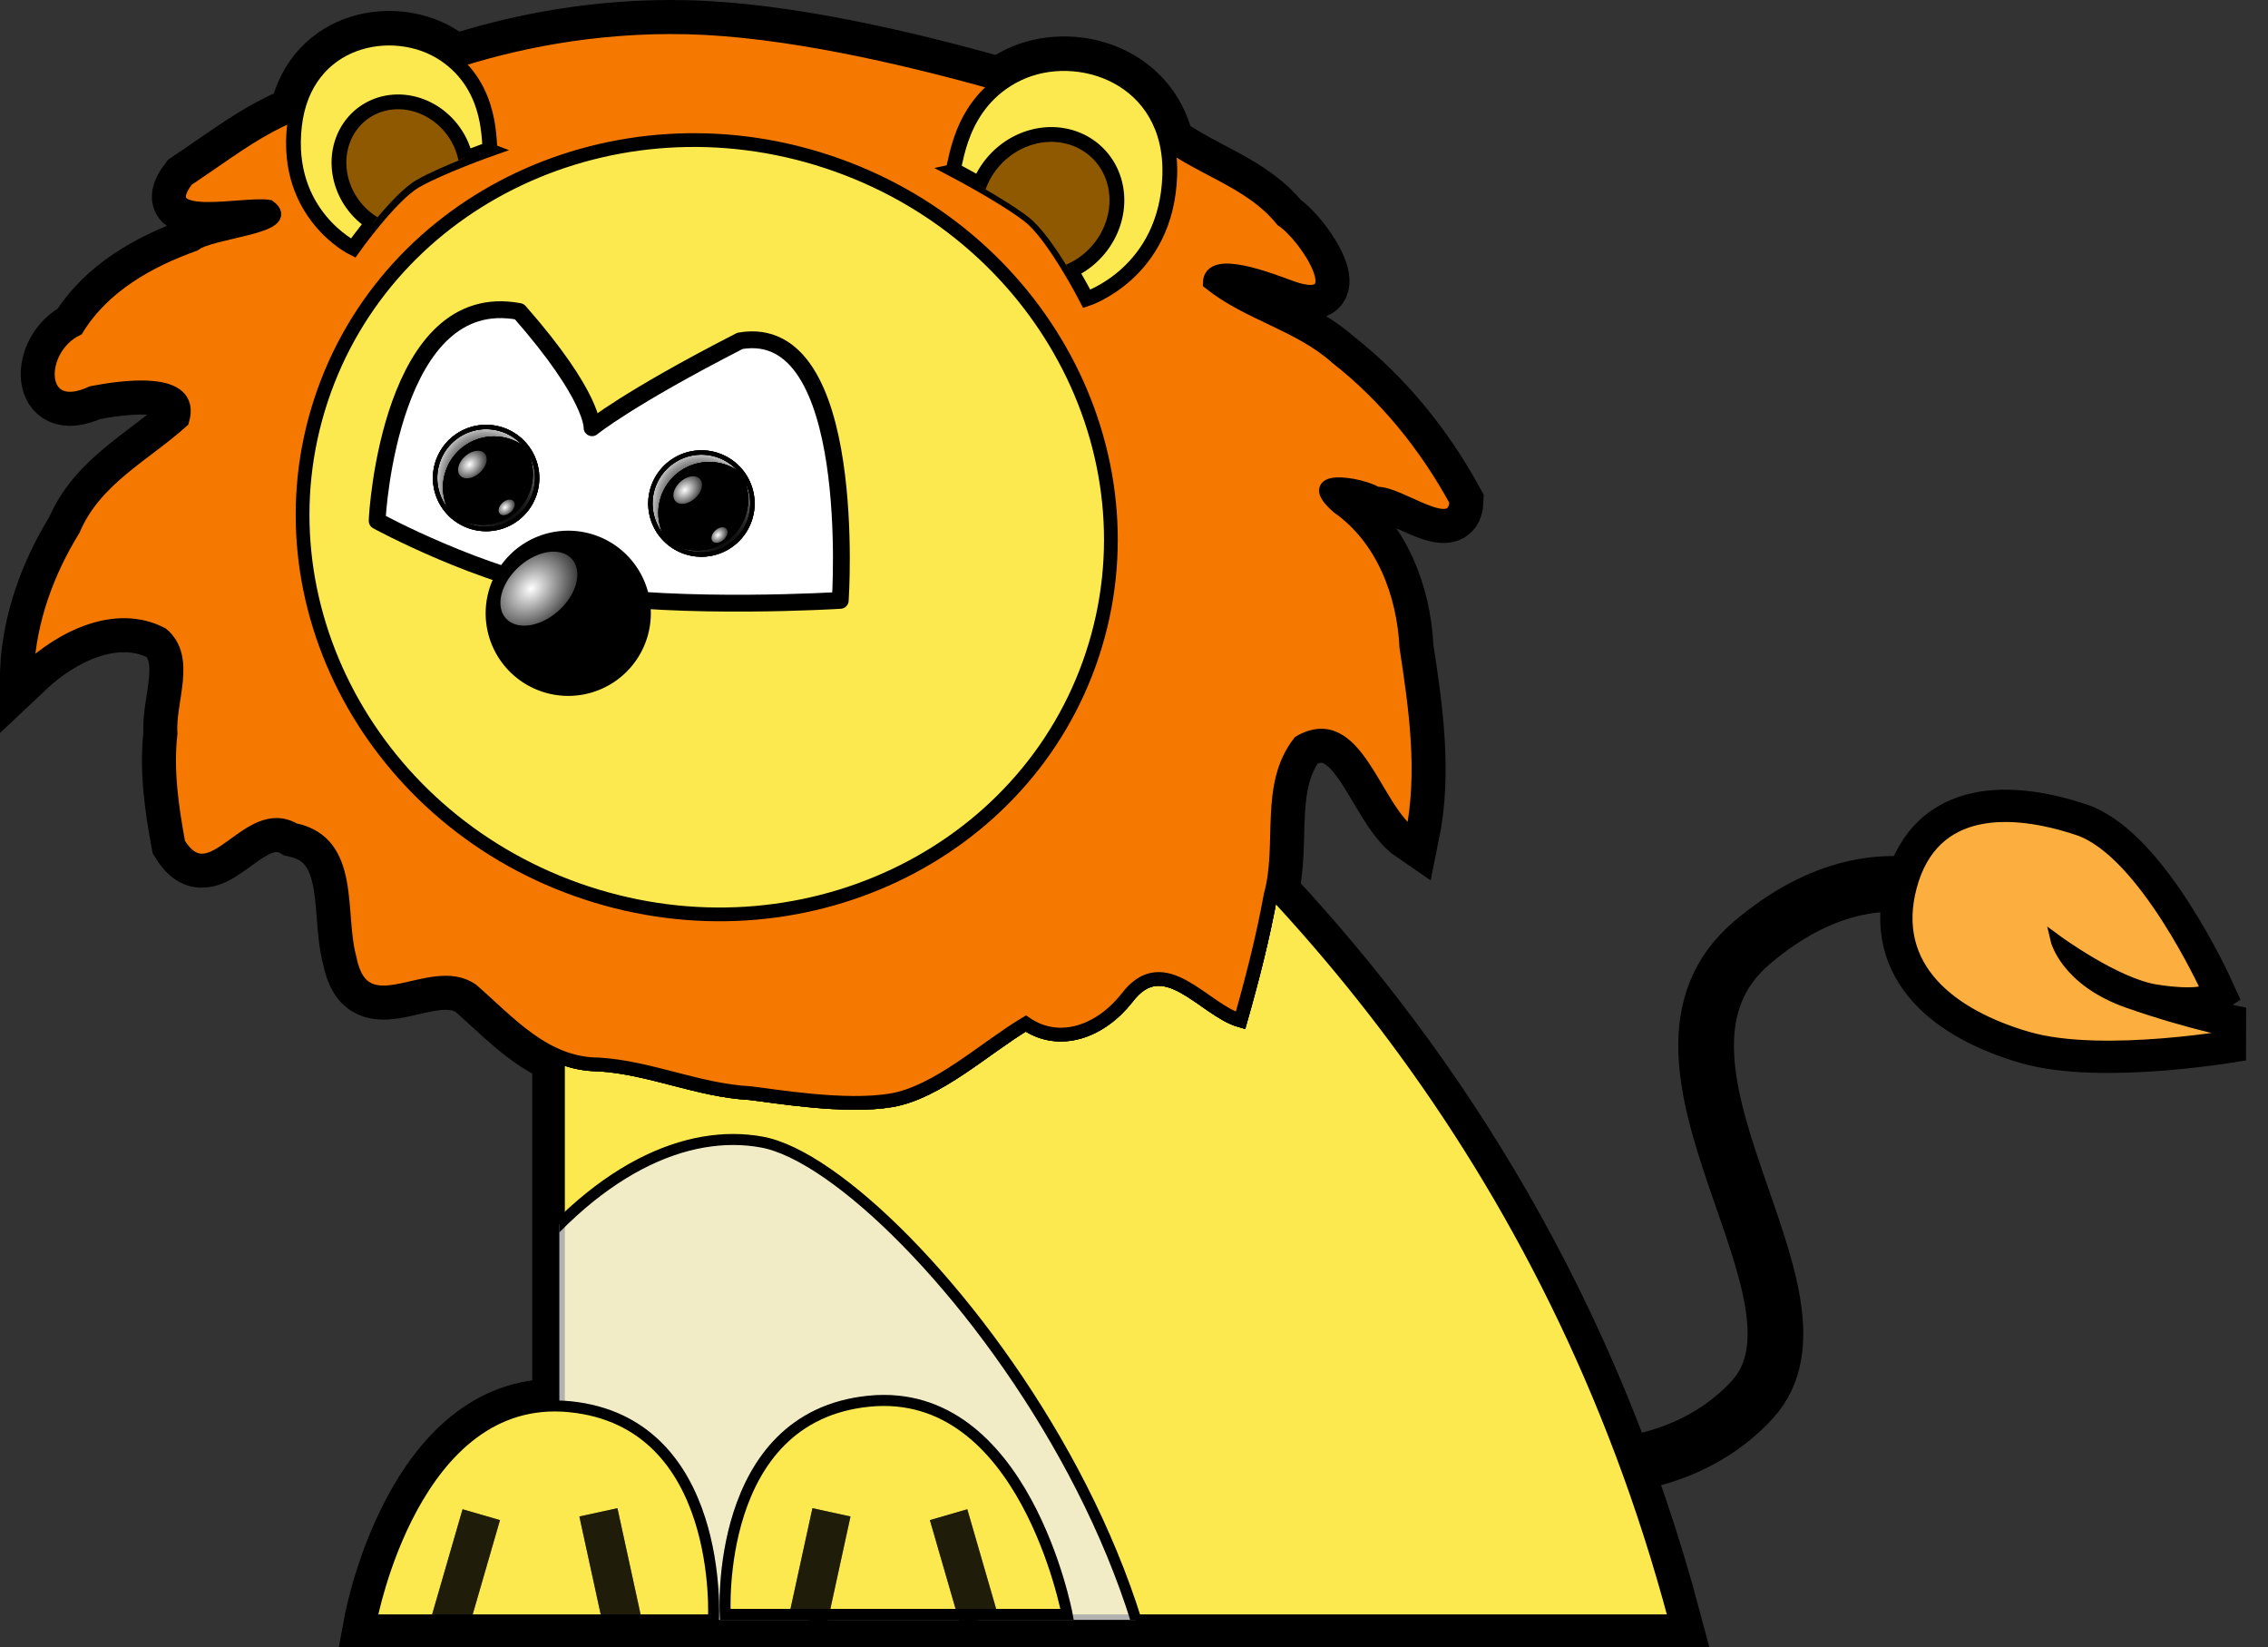 <?xml version="1.0" encoding="UTF-8" standalone="no"?>
<!-- Created with Inkscape (http://www.inkscape.org/) --><svg height="460.95" id="svg2" inkscape:version="0.44" sodipodi:docbase="/home/xael/Documents/logos/Divers" sodipodi:docname="lion.svg" sodipodi:version="0.32" version="1.0" width="634.916" xmlns="http://www.w3.org/2000/svg" xmlns:cc="http://web.resource.org/cc/" xmlns:dc="http://purl.org/dc/elements/1.1/" xmlns:inkscape="http://www.inkscape.org/namespaces/inkscape" xmlns:rdf="http://www.w3.org/1999/02/22-rdf-syntax-ns#" xmlns:sodipodi="http://sodipodi.sourceforge.net/DTD/sodipodi-0.dtd" xmlns:svg="http://www.w3.org/2000/svg" xmlns:xlink="http://www.w3.org/1999/xlink">
  <rect width="100%" height="100%" fill="#333333" stroke="none"/>
  <defs id="defs4">
    <linearGradient id="linearGradient2803" inkscape:collect="always">
      <stop id="stop2805" offset="0" style="stop-color:black;stop-opacity:1;"/>
      <stop id="stop2807" offset="1" style="stop-color:black;stop-opacity:0;"/>
    </linearGradient>
    <linearGradient id="linearGradient2793" inkscape:collect="always">
      <stop id="stop2795" offset="0" style="stop-color:white;stop-opacity:1;"/>
      <stop id="stop2797" offset="1" style="stop-color:white;stop-opacity:0;"/>
    </linearGradient>
    <clipPath clipPathUnits="userSpaceOnUse" id="clipPath2778">
      <path d="M 186.901 685.107 A 13.69 13.69 0 1 1  159.521,685.107 A 13.69 13.69 0 1 1  186.901 685.107 z" id="path2776" sodipodi:cx="173.2112" sodipodi:cy="685.10681" sodipodi:rx="13.690232" sodipodi:ry="13.690232" sodipodi:type="arc" style="opacity:1;fill:black;fill-opacity:1;fill-rule:nonzero;stroke:none;stroke-width:8.16;stroke-linecap:round;stroke-linejoin:round;stroke-miterlimit:4;stroke-dasharray:none;stroke-opacity:1" transform="translate(3.233,3.654)"/>
    </clipPath>
    <radialGradient cx="-218.161" cy="237.382" fx="-218.161" fy="237.382" gradientTransform="matrix(-1.52,5.090004e-2,-3.881864e-2,-1.159,-532.475,542.553)" gradientUnits="userSpaceOnUse" id="radialGradient2801" inkscape:collect="always" r="37.499" xlink:href="#linearGradient2793"/>
    <radialGradient cx="171.974" cy="677.786" fx="171.974" fy="677.786" gradientTransform="matrix(0.676,1.216,-0.975,0.542,720.205,112.878)" gradientUnits="userSpaceOnUse" id="radialGradient2809" inkscape:collect="always" r="14.281" xlink:href="#linearGradient2803"/>
    <radialGradient cx="171.974" cy="677.786" fx="171.974" fy="677.786" gradientTransform="matrix(0.676,1.216,-0.975,0.542,720.205,112.878)" gradientUnits="userSpaceOnUse" id="radialGradient2862" inkscape:collect="always" r="14.281" xlink:href="#linearGradient2803"/>
    <radialGradient cx="-218.161" cy="237.382" fx="-218.161" fy="237.382" gradientTransform="matrix(-1.52,5.090004e-2,-3.881864e-2,-1.159,-532.475,542.553)" gradientUnits="userSpaceOnUse" id="radialGradient2864" inkscape:collect="always" r="37.499" xlink:href="#linearGradient2793"/>
    <radialGradient cx="-218.161" cy="237.382" fx="-218.161" fy="237.382" gradientTransform="matrix(-1.52,5.090004e-2,-3.881864e-2,-1.159,-532.475,542.553)" gradientUnits="userSpaceOnUse" id="radialGradient2868" inkscape:collect="always" r="37.499" xlink:href="#linearGradient2793"/>
    <clipPath clipPathUnits="userSpaceOnUse" id="clipPath2914">
      <path d="M 45.668,925.506 C 45.668,925.506 88.799,912.82 112.902,910.283 C 137.005,907.746 189.016,925.506 189.016,925.506 C 189.016,925.506 219.461,868.421 168.719,812.604 C 117.976,756.787 48.205,789.77 30.445,837.975 C 12.686,886.181 46.937,922.969 45.668,925.506 z " id="path2916" style="fill:none;fill-opacity:0.75;fill-rule:evenodd;stroke:black;stroke-width:0.25pt;stroke-linecap:butt;stroke-linejoin:miter;stroke-opacity:1"/>
    </clipPath>
    <radialGradient cx="171.974" cy="677.786" fx="171.974" fy="677.786" gradientTransform="matrix(0.676,1.216,-0.975,0.542,720.205,112.878)" gradientUnits="userSpaceOnUse" id="radialGradient3516" inkscape:collect="always" r="14.281" xlink:href="#linearGradient2803"/>
    <radialGradient cx="-218.161" cy="237.382" fx="-218.161" fy="237.382" gradientTransform="matrix(-1.52,5.090004e-2,-3.881864e-2,-1.159,-532.475,542.553)" gradientUnits="userSpaceOnUse" id="radialGradient3518" inkscape:collect="always" r="37.499" xlink:href="#linearGradient2793"/>
    <radialGradient cx="171.974" cy="677.786" fx="171.974" fy="677.786" gradientTransform="matrix(0.676,1.216,-0.975,0.542,720.205,112.878)" gradientUnits="userSpaceOnUse" id="radialGradient3520" inkscape:collect="always" r="14.281" xlink:href="#linearGradient2803"/>
    <radialGradient cx="-218.161" cy="237.382" fx="-218.161" fy="237.382" gradientTransform="matrix(-1.52,5.090004e-2,-3.881864e-2,-1.159,-532.475,542.553)" gradientUnits="userSpaceOnUse" id="radialGradient3522" inkscape:collect="always" r="37.499" xlink:href="#linearGradient2793"/>
    <radialGradient cx="-218.161" cy="237.382" fx="-218.161" fy="237.382" gradientTransform="matrix(-1.52,5.090004e-2,-3.881864e-2,-1.159,-532.475,542.553)" gradientUnits="userSpaceOnUse" id="radialGradient3524" inkscape:collect="always" r="37.499" xlink:href="#linearGradient2793"/>
    <radialGradient cx="171.974" cy="677.786" fx="171.974" fy="677.786" gradientTransform="matrix(0.676,1.216,-0.975,0.542,720.205,112.878)" gradientUnits="userSpaceOnUse" id="radialGradient3526" inkscape:collect="always" r="14.281" xlink:href="#linearGradient2803"/>
    <radialGradient cx="-218.161" cy="237.382" fx="-218.161" fy="237.382" gradientTransform="matrix(-1.52,5.090004e-2,-3.881864e-2,-1.159,-532.475,542.553)" gradientUnits="userSpaceOnUse" id="radialGradient3528" inkscape:collect="always" r="37.499" xlink:href="#linearGradient2793"/>
    <radialGradient cx="171.974" cy="677.786" fx="171.974" fy="677.786" gradientTransform="matrix(0.676,1.216,-0.975,0.542,720.205,112.878)" gradientUnits="userSpaceOnUse" id="radialGradient3530" inkscape:collect="always" r="14.281" xlink:href="#linearGradient2803"/>
    <radialGradient cx="-218.161" cy="237.382" fx="-218.161" fy="237.382" gradientTransform="matrix(-1.52,5.090004e-2,-3.881864e-2,-1.159,-532.475,542.553)" gradientUnits="userSpaceOnUse" id="radialGradient3532" inkscape:collect="always" r="37.499" xlink:href="#linearGradient2793"/>
    <radialGradient cx="-218.161" cy="237.382" fx="-218.161" fy="237.382" gradientTransform="matrix(-1.52,5.090004e-2,-3.881864e-2,-1.159,-532.475,542.553)" gradientUnits="userSpaceOnUse" id="radialGradient3534" inkscape:collect="always" r="37.499" xlink:href="#linearGradient2793"/>
    <radialGradient cx="-218.161" cy="237.382" fx="-218.161" fy="237.382" gradientTransform="matrix(-1.52,5.090004e-2,-3.881864e-2,-1.159,-532.475,542.553)" gradientUnits="userSpaceOnUse" id="radialGradient3617" inkscape:collect="always" r="37.499" xlink:href="#linearGradient2793"/>
    <radialGradient cx="171.974" cy="677.786" fx="171.974" fy="677.786" gradientTransform="matrix(0.676,1.216,-0.975,0.542,720.205,112.878)" gradientUnits="userSpaceOnUse" id="radialGradient3704" inkscape:collect="always" r="14.281" xlink:href="#linearGradient2803"/>
    <radialGradient cx="-218.161" cy="237.382" fx="-218.161" fy="237.382" gradientTransform="matrix(-1.52,5.090004e-2,-3.881864e-2,-1.159,-532.475,542.553)" gradientUnits="userSpaceOnUse" id="radialGradient3706" inkscape:collect="always" r="37.499" xlink:href="#linearGradient2793"/>
    <radialGradient cx="171.974" cy="677.786" fx="171.974" fy="677.786" gradientTransform="matrix(0.676,1.216,-0.975,0.542,720.205,112.878)" gradientUnits="userSpaceOnUse" id="radialGradient3708" inkscape:collect="always" r="14.281" xlink:href="#linearGradient2803"/>
    <radialGradient cx="-218.161" cy="237.382" fx="-218.161" fy="237.382" gradientTransform="matrix(-1.52,5.090004e-2,-3.881864e-2,-1.159,-532.475,542.553)" gradientUnits="userSpaceOnUse" id="radialGradient3710" inkscape:collect="always" r="37.499" xlink:href="#linearGradient2793"/>
    <radialGradient cx="171.974" cy="677.786" fx="171.974" fy="677.786" gradientTransform="matrix(0.676,1.216,-0.975,0.542,720.205,112.878)" gradientUnits="userSpaceOnUse" id="radialGradient3712" inkscape:collect="always" r="14.281" xlink:href="#linearGradient2803"/>
    <radialGradient cx="-218.161" cy="237.382" fx="-218.161" fy="237.382" gradientTransform="matrix(-1.52,5.090004e-2,-3.881864e-2,-1.159,-532.475,542.553)" gradientUnits="userSpaceOnUse" id="radialGradient3714" inkscape:collect="always" r="37.499" xlink:href="#linearGradient2793"/>
    <radialGradient cx="171.974" cy="677.786" fx="171.974" fy="677.786" gradientTransform="matrix(0.676,1.216,-0.975,0.542,720.205,112.878)" gradientUnits="userSpaceOnUse" id="radialGradient3716" inkscape:collect="always" r="14.281" xlink:href="#linearGradient2803"/>
    <radialGradient cx="-218.161" cy="237.382" fx="-218.161" fy="237.382" gradientTransform="matrix(-1.52,5.090004e-2,-3.881864e-2,-1.159,-532.475,542.553)" gradientUnits="userSpaceOnUse" id="radialGradient3718" inkscape:collect="always" r="37.499" xlink:href="#linearGradient2793"/>
    <radialGradient cx="171.974" cy="677.786" fx="171.974" fy="677.786" gradientTransform="matrix(0.676,1.216,-0.975,0.542,720.205,112.878)" gradientUnits="userSpaceOnUse" id="radialGradient3720" inkscape:collect="always" r="14.281" xlink:href="#linearGradient2803"/>
    <radialGradient cx="-218.161" cy="237.382" fx="-218.161" fy="237.382" gradientTransform="matrix(-1.52,5.090004e-2,-3.881864e-2,-1.159,-532.475,542.553)" gradientUnits="userSpaceOnUse" id="radialGradient3722" inkscape:collect="always" r="37.499" xlink:href="#linearGradient2793"/>
    <radialGradient cx="171.974" cy="677.786" fx="171.974" fy="677.786" gradientTransform="matrix(0.676,1.216,-0.975,0.542,720.205,112.878)" gradientUnits="userSpaceOnUse" id="radialGradient3724" inkscape:collect="always" r="14.281" xlink:href="#linearGradient2803"/>
    <radialGradient cx="-218.161" cy="237.382" fx="-218.161" fy="237.382" gradientTransform="matrix(-1.52,5.090004e-2,-3.881864e-2,-1.159,-532.475,542.553)" gradientUnits="userSpaceOnUse" id="radialGradient3726" inkscape:collect="always" r="37.499" xlink:href="#linearGradient2793"/>
    <clipPath clipPathUnits="userSpaceOnUse" id="clipPath3734">
      <path d="M 244.832,574.386 L 244.832,910.555 C 244.832,910.555 555.778,910.555 556.877,910.555 C 487.656,650.499 243.733,573.117 244.832,574.386 z " id="path3736" sodipodi:nodetypes="cccc" style="fill:#edd400;fill-opacity:1;fill-rule:evenodd;stroke:black;stroke-width:3.08;stroke-linecap:butt;stroke-linejoin:miter;stroke-miterlimit:4;stroke-dasharray:none;stroke-opacity:1"/>
    </clipPath>
    <clipPath clipPathUnits="userSpaceOnUse" id="clipPath3740">
      <path d="M 244.832,582.994 L 244.832,919.163 C 244.832,919.163 555.778,919.163 556.877,919.163 C 487.656,659.108 243.733,581.726 244.832,582.994 z " id="path3742" sodipodi:nodetypes="cccc" style="fill:#edd400;fill-opacity:1;fill-rule:evenodd;stroke:black;stroke-width:3.08;stroke-linecap:butt;stroke-linejoin:miter;stroke-miterlimit:4;stroke-dasharray:none;stroke-opacity:1"/>
    </clipPath>
    <radialGradient cx="-218.161" cy="237.382" fx="-218.161" fy="237.382" gradientTransform="matrix(-1.52,5.090004e-2,-3.881864e-2,-1.159,-532.475,542.553)" gradientUnits="userSpaceOnUse" id="radialGradient3756" inkscape:collect="always" r="37.499" xlink:href="#linearGradient2793"/>
    <radialGradient cx="-218.161" cy="237.382" fx="-218.161" fy="237.382" gradientTransform="matrix(-1.52,5.090004e-2,-3.881864e-2,-1.159,-532.475,542.553)" gradientUnits="userSpaceOnUse" id="radialGradient3760" inkscape:collect="always" r="37.499" xlink:href="#linearGradient2793"/>
  </defs>
  <sodipodi:namedview bordercolor="#666666" borderopacity="1.0" gridtolerance="10000" guidetolerance="10" id="base" inkscape:current-layer="layer1" inkscape:cx="224.01939" inkscape:cy="306.15984" inkscape:document-units="px" inkscape:guide-bbox="true" inkscape:pageopacity="0.0" inkscape:pageshadow="2" inkscape:window-height="1094" inkscape:window-width="1588" inkscape:window-x="0" inkscape:window-y="30" inkscape:zoom="0.96928991" objecttolerance="10" pagecolor="#ffffff" showguides="true"/>
  <g id="layer1" inkscape:groupmode="layer" inkscape:label="Layer 1" transform="translate(-88.244,-465.806)">
    <path d="M 495.258,859.453 C 500.823,878.002 552.069,886.575 578.729,857.598 C 605.388,828.62 539.369,762.998 578.729,729.61 C 618.088,696.221 649.215,724.045 649.215,724.045" id="path2976" sodipodi:nodetypes="czsc" style="fill:none;fill-opacity:0.75;fill-rule:evenodd;stroke:black;stroke-width:15.58;stroke-linecap:butt;stroke-linejoin:miter;stroke-miterlimit:4;stroke-dasharray:none;stroke-opacity:1"/>
    <g id="g3604">
      <path d="M 623.345,713.874 C 617.191,736.733 634.775,749.921 655.875,756.075 C 676.976,762.23 715.66,755.196 715.66,755.196 C 715.66,755.196 701.593,752.559 684.009,746.404 C 666.425,740.25 663.788,728.821 663.788,728.821 C 663.788,728.821 680.492,741.129 691.922,742.888 C 703.351,744.646 705.989,742.888 705.989,742.888 C 705.989,742.888 688.405,704.203 669.942,698.049 C 651.479,691.895 629.499,691.015 623.345,713.874 z " id="path3514" sodipodi:nodetypes="cscscscsz" style="fill:#fcaf3e;fill-opacity:1;fill-rule:evenodd;stroke:black;stroke-width:15;stroke-linecap:butt;stroke-linejoin:miter;stroke-miterlimit:4;stroke-dasharray:none;stroke-opacity:1"/>
      <path d="M 275.781,473.406 C 251.373,473.451 230.515,478.186 215.375,483.094 C 214.549,482.38 213.692,481.686 212.719,481.031 C 199.297,472.001 175.905,475.8 171.25,497.562 C 160.618,501.645 151.642,508.721 140.562,516.125 C 130.687,529.02 156.805,522.424 163.531,523.656 C 171.218,529.304 147.279,530.481 142.688,534.188 C 129.902,538.768 117.172,545.81 109.781,557.875 C 98.324,563.425 98.314,583.106 113.969,575.781 C 121.603,574.319 143.073,570.842 139.25,583.594 C 128.529,593.231 114.774,599.867 108.781,614.031 C 101.523,625.787 96.567,639.274 95.844,653.312 C 105.501,644.198 120.783,636.556 133.625,643.344 C 141.479,649.996 135.33,662.085 136,671.094 C 134.818,681.407 136.345,691.814 138.188,701.844 C 147.535,717.113 157.48,690.462 170.594,698.062 C 187.488,701.517 182.674,721.395 186.094,733.875 C 190.022,754.252 208.664,734.855 220.344,742.906 C 228.024,749.6 235.423,757.677 244.844,761.5 L 244.844,859.312 C 203.704,858.021 192.25,919.156 192.25,919.156 L 244.844,919.156 L 287.969,919.156 C 351.818,919.156 555.928,919.156 556.875,919.156 C 533.674,831.992 490.837,765.381 444.188,715.344 C 447.623,701.54 442.791,685.319 452.062,673.531 C 468.054,664.33 472.806,692.16 483.594,699.5 C 487.157,682.136 484.591,664.264 481.938,646.906 C 481.201,631.928 475.32,616.456 462.844,607.688 C 452.385,598.615 468.77,601.077 473.625,603.969 C 480.17,603.688 495.467,616.504 495.938,606.094 C 487.529,590.689 476.218,576.631 462.469,565.906 C 451.976,556.491 437.797,553.665 426.938,544.969 C 426.982,537.428 443.861,544.172 450.094,546.438 C 467.112,552.284 453.911,531.728 447.219,527.406 C 438.694,516.822 425.38,513.423 414.875,505.719 C 410.282,485.457 387.936,479.328 373.125,486.469 C 371.288,487.354 369.654,488.346 368.188,489.438 C 341.824,481.956 308.199,474.137 280.781,473.469 C 279.105,473.428 277.426,473.403 275.781,473.406 z " id="path3502" style="fill:#fce94f;fill-opacity:1;fill-rule:evenodd;stroke:black;stroke-width:15.2;stroke-linecap:butt;stroke-linejoin:miter;stroke-miterlimit:4;stroke-dasharray:none;stroke-opacity:1"/>
    </g>
    <path d="M 244.832,582.994 L 244.832,919.163 C 244.832,919.163 555.778,919.163 556.877,919.163 C 487.656,659.108 243.733,581.726 244.832,582.994 z " id="path2978" sodipodi:nodetypes="cccc" style="fill:#fce94f;fill-opacity:1;fill-rule:evenodd;stroke:black;stroke-width:3.08;stroke-linecap:butt;stroke-linejoin:miter;stroke-miterlimit:4;stroke-dasharray:none;stroke-opacity:1"/>
    <path d="M 623.345,713.874 C 617.191,736.733 634.775,749.921 655.875,756.075 C 676.976,762.23 715.66,755.196 715.66,755.196 C 715.66,755.196 701.593,752.559 684.009,746.404 C 666.425,740.25 663.788,728.821 663.788,728.821 C 663.788,728.821 680.492,741.129 691.922,742.888 C 703.351,744.646 705.989,742.888 705.989,742.888 C 705.989,742.888 688.405,704.203 669.942,698.049 C 651.479,691.895 629.499,691.015 623.345,713.874 z " id="path3466" sodipodi:nodetypes="cscscscsz" style="fill:#fcaf3e;fill-opacity:1;fill-rule:evenodd;stroke:black;stroke-width:3.08;stroke-linecap:butt;stroke-linejoin:miter;stroke-miterlimit:4;stroke-dasharray:none;stroke-opacity:1"/>
    <path d="M 411.961,503.427 C 411.961,503.427 334.407,474.776 280.773,473.47 C 227.138,472.163 189.198,493.998 189.198,493.998 C 169.151,494.505 157.252,504.955 140.55,516.116 C 130.674,529.011 156.815,522.432 163.541,523.664 C 171.227,529.312 147.27,530.468 142.679,534.174 C 129.894,538.755 117.158,545.822 109.768,557.887 C 98.31,563.437 98.303,583.096 113.958,575.771 C 121.592,574.308 143.084,570.838 139.262,583.59 C 128.541,593.227 114.773,599.874 108.78,614.038 C 101.521,625.794 96.552,639.287 95.828,653.326 C 105.485,644.211 120.778,636.548 133.62,643.336 C 141.473,649.988 135.324,662.071 135.994,671.079 C 134.812,681.392 136.353,691.813 138.196,701.843 C 147.543,717.112 157.479,690.47 170.592,698.07 C 187.487,701.524 182.674,721.397 186.094,733.877 C 190.022,754.254 208.65,734.848 220.33,742.899 C 230.788,752.014 240.749,763.723 255.976,763.722 C 270.351,764.627 283.724,770.965 298.158,771.736 C 304.774,772.485 324.803,775.956 337.776,773.744 C 350.749,771.532 363.835,759.193 375.414,752.267 C 384.891,758.748 396.403,754.414 403.694,745.135 C 414.145,731.228 425.2,748.518 435.515,751.418 C 438.805,739.857 441.807,728.165 443.953,716.306 C 447.882,702.296 442.574,685.602 452.064,673.537 C 468.055,664.336 472.806,692.151 483.594,699.49 C 487.157,682.126 484.599,664.256 481.946,646.898 C 481.209,631.92 475.327,616.466 462.85,607.698 C 452.391,598.625 468.774,601.074 473.628,603.966 C 480.173,603.685 495.453,616.488 495.923,606.078 C 487.514,590.673 476.211,576.622 462.461,565.897 C 451.969,556.482 437.785,553.672 426.925,544.975 C 426.97,537.435 443.858,544.171 450.091,546.436 C 467.11,552.282 453.91,531.719 447.218,527.397 C 437.89,515.815 422.799,512.861 411.961,503.427 z " id="path2887" sodipodi:nodetypes="czccccccccccccccccczccccccccccccccc" style="fill:#f57900;fill-opacity:1;fill-rule:evenodd;stroke:black;stroke-width:3.85;stroke-linecap:butt;stroke-linejoin:miter;stroke-miterlimit:4;stroke-dasharray:none;stroke-opacity:1"/>
    <path d="M 394.061,648.966 C 375.439,705.445 311.954,735.335 252.354,715.683 C 192.754,696.031 159.498,634.244 178.12,577.764 C 196.743,521.285 260.228,491.396 319.828,511.048 C 379.428,530.699 412.684,592.487 394.061,648.966 z " id="path1876" style="fill:#fce94f;fill-opacity:1;fill-rule:nonzero;stroke:black;stroke-width:3.85;stroke-linecap:round;stroke-linejoin:round;stroke-miterlimit:4;stroke-dasharray:none;stroke-opacity:1"/>
    <path d="M 193.831,611.58 C 193.831,611.58 222.976,627.528 249.782,631.817 C 279.543,636.579 321.209,627.056 321.209,627.056 C 321.209,627.056 329.102,551.696 298.591,558.009 C 264.067,565.152 259.306,586.58 259.306,586.58 C 259.306,586.58 265.361,576.948 237.877,550.866 C 217.208,531.251 193.831,609.199 193.831,611.58 z " id="path1881" sodipodi:nodetypes="cscscsc" style="fill:white;fill-opacity:1;fill-rule:evenodd;stroke:black;stroke-width:4.712;stroke-linecap:butt;stroke-linejoin:round;stroke-miterlimit:4;stroke-dasharray:none;stroke-opacity:1"/>
    <path d="M 186.901 685.107 A 13.69 13.69 0 1 1  159.521,685.107 A 13.69 13.69 0 1 1  186.901 685.107 z" id="path1879" sodipodi:cx="173.2112" sodipodi:cy="685.10681" sodipodi:rx="13.690232" sodipodi:ry="13.690232" sodipodi:type="arc" style="fill:black;fill-opacity:1;fill-rule:nonzero;stroke:black;stroke-width:8.16;stroke-linecap:round;stroke-linejoin:round;stroke-miterlimit:4;stroke-dasharray:none;stroke-opacity:1" transform="matrix(1.301,0,0,1.301,21.973,-253.874)"/>
    <path d="M -167.854 260.71 A 37.499 25 0 1 1  -242.853,260.71 A 37.499 25 0 1 1  -167.854 260.71 z" id="path2866" sodipodi:cx="-205.35349" sodipodi:cy="260.70963" sodipodi:rx="37.499332" sodipodi:ry="24.999554" sodipodi:type="arc" style="fill:url(#radialGradient3617);fill-opacity:1;fill-rule:nonzero;stroke:none;stroke-width:10;stroke-linecap:round;stroke-linejoin:round;stroke-miterlimit:4;stroke-dasharray:none;stroke-opacity:1" transform="matrix(0.246,-0.222,0.222,0.246,231.74,520.834)"/>
    <path d="M 354.973,513.198 C 354.973,513.198 369.466,520.789 376.415,526.222 C 383.363,531.655 392.483,549.455 392.483,549.455 C 392.483,549.455 414.881,542.226 415.713,514.794 C 416.545,487.362 389.95,478.341 373.117,486.456 C 356.284,494.571 355.947,512.855 354.973,513.198 z " id="path2902" inkscape:transform-center-x="-12.310968" inkscape:transform-center-y="-4.510275" style="fill:#fce94f;fill-opacity:1;fill-rule:evenodd;stroke:black;stroke-width:4.135;stroke-linecap:butt;stroke-linejoin:miter;stroke-miterlimit:4;stroke-dasharray:none;stroke-opacity:1"/>
    <path clip-path="url(#clipPath2914)" d="M 168.719 895.061 A 52.645 57.085 0 1 1  63.428,895.061 A 52.645 57.085 0 1 1  168.719 895.061 z" id="path2904" inkscape:transform-center-x="-6.7346632" inkscape:transform-center-y="3.5408253" sodipodi:cx="116.07339" sodipodi:cy="895.06055" sodipodi:rx="52.645313" sodipodi:ry="57.085278" sodipodi:type="arc" style="fill:#8f5902;fill-opacity:1;fill-rule:nonzero;stroke:black;stroke-width:11.365;stroke-linecap:round;stroke-linejoin:round;stroke-miterlimit:4;stroke-dasharray:none;stroke-opacity:1" transform="matrix(0.262,0.253,-0.253,0.262,576.985,259.6)"/>
    <path d="M 225.574,507.461 C 225.574,507.461 211.539,512.418 204.578,516.409 C 197.617,520.401 187.096,535.247 187.096,535.247 C 187.096,535.247 167.865,525.833 170.672,501.023 C 173.48,476.213 198.597,471.538 212.703,481.028 C 226.809,490.518 224.742,507.026 225.574,507.461 z " id="path2928" inkscape:transform-center-x="-12.310968" inkscape:transform-center-y="-4.510275" style="fill:#fce94f;fill-opacity:1;fill-rule:evenodd;stroke:black;stroke-width:4.135;stroke-linecap:butt;stroke-linejoin:miter;stroke-miterlimit:4;stroke-dasharray:none;stroke-opacity:1"/>
    <path clip-path="url(#clipPath2914)" d="M 168.719 895.061 A 52.645 57.085 0 1 1  63.428,895.061 A 52.645 57.085 0 1 1  168.719 895.061 z" id="path2930" inkscape:transform-center-x="-6.7346632" inkscape:transform-center-y="3.5408253" sodipodi:cx="116.07339" sodipodi:cy="895.06055" sodipodi:rx="52.645313" sodipodi:ry="57.085278" sodipodi:type="arc" style="fill:#8f5902;fill-opacity:1;fill-rule:nonzero;stroke:black;stroke-width:12.492;stroke-linecap:round;stroke-linejoin:round;stroke-miterlimit:4;stroke-dasharray:none;stroke-opacity:1" transform="matrix(-0.268,0.194,0.194,0.268,58.537,250.315)"/>
    <path d="M 192.265,919.163 C 192.265,919.163 204.229,855.166 247.732,859.505 C 291.235,863.844 287.973,919.163 287.973,919.163 L 192.265,919.163 z " id="path2942" sodipodi:nodetypes="cscc" style="fill:#fce94f;fill-opacity:1;fill-rule:evenodd;stroke:black;stroke-width:3.08;stroke-linecap:butt;stroke-linejoin:miter;stroke-miterlimit:4;stroke-dasharray:none;stroke-opacity:1"/>
    <path d="M 386.976,917.623 C 386.976,917.623 375.013,853.626 331.509,857.965 C 288.006,862.304 291.269,917.623 291.269,917.623 L 386.976,917.623 z " id="path2944" sodipodi:nodetypes="cscc" style="fill:#fce94f;fill-opacity:1;fill-rule:evenodd;stroke:black;stroke-width:3.08;stroke-linecap:butt;stroke-linejoin:miter;stroke-miterlimit:4;stroke-dasharray:none;stroke-opacity:1"/>
    <path d="M 214.449,919.163 L 222.974,889.722" id="path2964" style="fill:none;fill-opacity:0.75;fill-rule:evenodd;stroke:black;stroke-width:10.912;stroke-linecap:butt;stroke-linejoin:miter;stroke-miterlimit:4;stroke-dasharray:none;stroke-opacity:0.645"/>
    <path d="M 262.322,919.163 L 255.764,889.066" id="path2966" style="fill:none;fill-opacity:0.75;fill-rule:evenodd;stroke:black;stroke-width:10.912;stroke-linecap:butt;stroke-linejoin:miter;stroke-miterlimit:4;stroke-dasharray:none;stroke-opacity:0.645"/>
    <path d="M 362.322,919.163 L 353.797,889.722" id="path2968" style="fill:none;fill-opacity:0.75;fill-rule:evenodd;stroke:black;stroke-width:10.912;stroke-linecap:butt;stroke-linejoin:miter;stroke-miterlimit:4;stroke-dasharray:none;stroke-opacity:0.645"/>
    <path d="M 314.449,919.163 L 321.007,889.066" id="path2970" style="fill:none;fill-opacity:0.75;fill-rule:evenodd;stroke:black;stroke-width:10.912;stroke-linecap:butt;stroke-linejoin:miter;stroke-miterlimit:4;stroke-dasharray:none;stroke-opacity:0.645"/>
    <path d="M 623.345,713.874 C 617.191,736.733 634.775,749.921 655.875,756.075 C 676.976,762.23 715.66,755.196 715.66,755.196 C 715.66,755.196 701.593,752.559 684.009,746.404 C 666.425,740.25 663.788,728.821 663.788,728.821 C 663.788,728.821 680.492,741.129 691.922,742.888 C 703.351,744.646 705.989,742.888 705.989,742.888 C 705.989,742.888 688.405,704.203 669.942,698.049 C 651.479,691.895 629.499,691.015 623.345,713.874 z " id="path2974" sodipodi:nodetypes="cscscscsz" style="fill:#fcaf3e;fill-opacity:1;fill-rule:evenodd;stroke:black;stroke-width:3.08;stroke-linecap:butt;stroke-linejoin:miter;stroke-miterlimit:4;stroke-dasharray:none;stroke-opacity:1"/>
    <path d="M 411.961,503.427 C 411.961,503.427 334.407,474.776 280.773,473.47 C 227.138,472.163 189.198,493.998 189.198,493.998 C 169.151,494.505 157.252,504.955 140.55,516.116 C 130.674,529.011 156.815,522.432 163.541,523.664 C 171.227,529.312 147.27,530.468 142.679,534.174 C 129.894,538.755 117.158,545.822 109.768,557.887 C 98.31,563.437 98.303,583.096 113.958,575.771 C 121.592,574.308 143.084,570.838 139.262,583.59 C 128.541,593.227 114.773,599.874 108.78,614.038 C 101.521,625.794 96.552,639.287 95.828,653.326 C 105.485,644.211 120.778,636.548 133.62,643.336 C 141.473,649.988 135.324,662.071 135.994,671.079 C 134.812,681.392 136.353,691.813 138.196,701.843 C 147.543,717.112 157.479,690.47 170.592,698.07 C 187.487,701.524 182.674,721.397 186.094,733.877 C 190.022,754.254 208.65,734.848 220.33,742.899 C 230.788,752.014 240.749,763.723 255.976,763.722 C 270.351,764.627 283.724,770.965 298.158,771.736 C 304.774,772.485 324.803,775.956 337.776,773.744 C 350.749,771.532 363.835,759.193 375.414,752.267 C 384.891,758.748 396.403,754.414 403.694,745.135 C 414.145,731.228 425.2,748.518 435.515,751.418 C 438.805,739.857 441.807,728.165 443.953,716.306 C 447.882,702.296 442.574,685.602 452.064,673.537 C 468.055,664.336 472.806,692.151 483.594,699.49 C 487.157,682.126 484.599,664.256 481.946,646.898 C 481.209,631.92 475.327,616.466 462.85,607.698 C 452.391,598.625 468.774,601.074 473.628,603.966 C 480.173,603.685 495.453,616.488 495.923,606.078 C 487.514,590.673 476.211,576.622 462.461,565.897 C 451.969,556.482 437.785,553.672 426.925,544.975 C 426.97,537.435 443.858,544.171 450.091,546.436 C 467.11,552.282 453.91,531.719 447.218,527.397 C 437.89,515.815 422.799,512.861 411.961,503.427 z " id="path2980" sodipodi:nodetypes="czccccccccccccccccczccccccccccccccc" style="fill:#f57900;fill-opacity:1;fill-rule:evenodd;stroke:black;stroke-width:3.85;stroke-linecap:butt;stroke-linejoin:miter;stroke-miterlimit:4;stroke-dasharray:none;stroke-opacity:1"/>
    <path d="M 394.061,648.966 C 375.439,705.445 311.954,735.335 252.354,715.683 C 192.754,696.031 159.498,634.244 178.12,577.764 C 196.743,521.285 260.228,491.396 319.828,511.048 C 379.428,530.699 412.684,592.487 394.061,648.966 z " id="path2982" style="fill:#fce94f;fill-opacity:1;fill-rule:nonzero;stroke:black;stroke-width:3.85;stroke-linecap:round;stroke-linejoin:round;stroke-miterlimit:4;stroke-dasharray:none;stroke-opacity:1"/>
    <path d="M 193.831,611.58 C 193.831,611.58 222.976,627.528 249.782,631.817 C 279.543,636.579 321.209,627.056 321.209,627.056 C 321.209,627.056 329.102,551.696 298.591,558.009 C 264.067,565.152 259.306,586.58 259.306,586.58 C 259.306,586.58 265.361,576.948 237.877,550.866 C 217.208,531.251 193.831,609.199 193.831,611.58 z " id="path2984" sodipodi:nodetypes="cscscsc" style="fill:white;fill-opacity:1;fill-rule:evenodd;stroke:black;stroke-width:4.712;stroke-linecap:butt;stroke-linejoin:round;stroke-miterlimit:4;stroke-dasharray:none;stroke-opacity:1"/>
    <path d="M 186.901 685.107 A 13.69 13.69 0 1 1  159.521,685.107 A 13.69 13.69 0 1 1  186.901 685.107 z" id="path2986" sodipodi:cx="173.2112" sodipodi:cy="685.10681" sodipodi:rx="13.690232" sodipodi:ry="13.690232" sodipodi:type="arc" style="fill:black;fill-opacity:1;fill-rule:nonzero;stroke:black;stroke-width:8.16;stroke-linecap:round;stroke-linejoin:round;stroke-miterlimit:4;stroke-dasharray:none;stroke-opacity:1" transform="matrix(1.301,0,0,1.301,21.973,-253.874)"/>
    <path clip-path="url(#clipPath3740)" d="M 167.246,1002.526 C 196.81,828.522 260.161,777.842 301.55,785.444 C 342.939,793.046 453.592,934.107 399.533,1020.264 C 345.473,1106.422 166.402,1003.371 167.246,1002.526 z " id="path3738" style="fill:#eeeeec;fill-opacity:0.749;fill-rule:evenodd;stroke:black;stroke-width:3.08;stroke-linecap:butt;stroke-linejoin:miter;stroke-miterlimit:4;stroke-dasharray:none;stroke-opacity:1"/>
    <path d="M -167.854 260.71 A 37.499 25 0 1 1  -242.853,260.71 A 37.499 25 0 1 1  -167.854 260.71 z" id="path3004" sodipodi:cx="-205.35349" sodipodi:cy="260.70963" sodipodi:rx="37.499332" sodipodi:ry="24.999554" sodipodi:type="arc" style="fill:url(#radialGradient2868);fill-opacity:1;fill-rule:nonzero;stroke:none;stroke-width:10;stroke-linecap:round;stroke-linejoin:round;stroke-miterlimit:4;stroke-dasharray:none;stroke-opacity:1" transform="matrix(0.246,-0.222,0.222,0.246,231.74,520.834)"/>
    <path d="M 354.973,513.198 C 354.973,513.198 369.466,520.789 376.415,526.222 C 383.363,531.655 392.483,549.455 392.483,549.455 C 392.483,549.455 414.881,542.226 415.713,514.794 C 416.545,487.362 389.95,478.341 373.117,486.456 C 356.284,494.571 355.947,512.855 354.973,513.198 z " id="path3006" inkscape:transform-center-x="-12.310968" inkscape:transform-center-y="-4.510275" style="fill:#fce94f;fill-opacity:1;fill-rule:evenodd;stroke:black;stroke-width:4.135;stroke-linecap:butt;stroke-linejoin:miter;stroke-miterlimit:4;stroke-dasharray:none;stroke-opacity:1"/>
    <path clip-path="url(#clipPath2914)" d="M 168.719 895.061 A 52.645 57.085 0 1 1  63.428,895.061 A 52.645 57.085 0 1 1  168.719 895.061 z" id="path3008" inkscape:transform-center-x="-6.7346632" inkscape:transform-center-y="3.5408253" sodipodi:cx="116.07339" sodipodi:cy="895.06055" sodipodi:rx="52.645313" sodipodi:ry="57.085278" sodipodi:type="arc" style="fill:#8f5902;fill-opacity:1;fill-rule:nonzero;stroke:black;stroke-width:11.365;stroke-linecap:round;stroke-linejoin:round;stroke-miterlimit:4;stroke-dasharray:none;stroke-opacity:1" transform="matrix(0.262,0.253,-0.253,0.262,576.985,259.6)"/>
    <path d="M 225.574,507.461 C 225.574,507.461 211.539,512.418 204.578,516.409 C 197.617,520.401 187.096,535.247 187.096,535.247 C 187.096,535.247 167.865,525.833 170.672,501.023 C 173.48,476.213 198.597,471.538 212.703,481.028 C 226.809,490.518 224.742,507.026 225.574,507.461 z " id="path3010" inkscape:transform-center-x="-12.310968" inkscape:transform-center-y="-4.510275" style="fill:#fce94f;fill-opacity:1;fill-rule:evenodd;stroke:black;stroke-width:4.135;stroke-linecap:butt;stroke-linejoin:miter;stroke-miterlimit:4;stroke-dasharray:none;stroke-opacity:1"/>
    <path clip-path="url(#clipPath2914)" d="M 168.719 895.061 A 52.645 57.085 0 1 1  63.428,895.061 A 52.645 57.085 0 1 1  168.719 895.061 z" id="path3012" inkscape:transform-center-x="-6.7346632" inkscape:transform-center-y="3.5408253" sodipodi:cx="116.07339" sodipodi:cy="895.06055" sodipodi:rx="52.645313" sodipodi:ry="57.085278" sodipodi:type="arc" style="fill:#8f5902;fill-opacity:1;fill-rule:nonzero;stroke:black;stroke-width:12.492;stroke-linecap:round;stroke-linejoin:round;stroke-miterlimit:4;stroke-dasharray:none;stroke-opacity:1" transform="matrix(-0.268,0.194,0.194,0.268,58.537,250.315)"/>
    <path d="M 192.265,919.163 C 192.265,919.163 204.229,855.166 247.732,859.505 C 291.235,863.844 287.973,919.163 287.973,919.163 L 192.265,919.163 z " id="path3014" sodipodi:nodetypes="cscc" style="fill:#fce94f;fill-opacity:1;fill-rule:evenodd;stroke:black;stroke-width:3.08;stroke-linecap:butt;stroke-linejoin:miter;stroke-miterlimit:4;stroke-dasharray:none;stroke-opacity:1"/>
    <path d="M 386.976,917.623 C 386.976,917.623 375.013,853.626 331.509,857.965 C 288.006,862.304 291.269,917.623 291.269,917.623 L 386.976,917.623 z " id="path3016" sodipodi:nodetypes="cscc" style="fill:#fce94f;fill-opacity:1;fill-rule:evenodd;stroke:black;stroke-width:3.08;stroke-linecap:butt;stroke-linejoin:miter;stroke-miterlimit:4;stroke-dasharray:none;stroke-opacity:1"/>
    <path d="M 214.449,919.163 L 222.974,889.722" id="path3018" style="fill:none;fill-opacity:0.75;fill-rule:evenodd;stroke:black;stroke-width:10.912;stroke-linecap:butt;stroke-linejoin:miter;stroke-miterlimit:4;stroke-dasharray:none;stroke-opacity:0.645"/>
    <path d="M 262.322,919.163 L 255.764,889.066" id="path3020" style="fill:none;fill-opacity:0.75;fill-rule:evenodd;stroke:black;stroke-width:10.912;stroke-linecap:butt;stroke-linejoin:miter;stroke-miterlimit:4;stroke-dasharray:none;stroke-opacity:0.645"/>
    <path d="M 362.322,919.163 L 353.797,889.722" id="path3022" style="fill:none;fill-opacity:0.75;fill-rule:evenodd;stroke:black;stroke-width:10.912;stroke-linecap:butt;stroke-linejoin:miter;stroke-miterlimit:4;stroke-dasharray:none;stroke-opacity:0.645"/>
    <path d="M 314.449,919.163 L 321.007,889.066" id="path3024" style="fill:none;fill-opacity:0.75;fill-rule:evenodd;stroke:black;stroke-width:10.912;stroke-linecap:butt;stroke-linejoin:miter;stroke-miterlimit:4;stroke-dasharray:none;stroke-opacity:0.645"/>
    <path d="M 623.345,713.874 C 617.191,736.733 634.775,749.921 655.875,756.075 C 676.976,762.23 715.66,755.196 715.66,755.196 C 715.66,755.196 701.593,752.559 684.009,746.404 C 666.425,740.25 663.788,728.821 663.788,728.821 C 663.788,728.821 680.492,741.129 691.922,742.888 C 703.351,744.646 705.989,742.888 705.989,742.888 C 705.989,742.888 688.405,704.203 669.942,698.049 C 651.479,691.895 629.499,691.015 623.345,713.874 z " id="path3026" sodipodi:nodetypes="cscscscsz" style="fill:#fcaf3e;fill-opacity:1;fill-rule:evenodd;stroke:black;stroke-width:3.08;stroke-linecap:butt;stroke-linejoin:miter;stroke-miterlimit:4;stroke-dasharray:none;stroke-opacity:1"/>
    <path d="M 411.961,503.427 C 411.961,503.427 334.407,474.776 280.773,473.47 C 227.138,472.163 189.198,493.998 189.198,493.998 C 169.151,494.505 157.252,504.955 140.55,516.116 C 130.674,529.011 156.815,522.432 163.541,523.664 C 171.227,529.312 147.27,530.468 142.679,534.174 C 129.894,538.755 117.158,545.822 109.768,557.887 C 98.31,563.437 98.303,583.096 113.958,575.771 C 121.592,574.308 143.084,570.838 139.262,583.59 C 128.541,593.227 114.773,599.874 108.78,614.038 C 101.521,625.794 96.552,639.287 95.828,653.326 C 105.485,644.211 120.778,636.548 133.62,643.336 C 141.473,649.988 135.324,662.071 135.994,671.079 C 134.812,681.392 136.353,691.813 138.196,701.843 C 147.543,717.112 157.479,690.47 170.592,698.07 C 187.487,701.524 182.674,721.397 186.094,733.877 C 190.022,754.254 208.65,734.848 220.33,742.899 C 230.788,752.014 240.749,763.723 255.976,763.722 C 270.351,764.627 283.724,770.965 298.158,771.736 C 304.774,772.485 324.803,775.956 337.776,773.744 C 350.749,771.532 363.835,759.193 375.414,752.267 C 384.891,758.748 396.403,754.414 403.694,745.135 C 414.145,731.228 425.2,748.518 435.515,751.418 C 438.805,739.857 441.807,728.165 443.953,716.306 C 447.882,702.296 442.574,685.602 452.064,673.537 C 468.055,664.336 472.806,692.151 483.594,699.49 C 487.157,682.126 484.599,664.256 481.946,646.898 C 481.209,631.92 475.327,616.466 462.85,607.698 C 452.391,598.625 468.774,601.074 473.628,603.966 C 480.173,603.685 495.453,616.488 495.923,606.078 C 487.514,590.673 476.211,576.622 462.461,565.897 C 451.969,556.482 437.785,553.672 426.925,544.975 C 426.97,537.435 443.858,544.171 450.091,546.436 C 467.11,552.282 453.91,531.719 447.218,527.397 C 437.89,515.815 422.799,512.861 411.961,503.427 z " id="path3420" sodipodi:nodetypes="czccccccccccccccccczccccccccccccccc" style="fill:#f57900;fill-opacity:1;fill-rule:evenodd;stroke:black;stroke-width:3.85;stroke-linecap:butt;stroke-linejoin:miter;stroke-miterlimit:4;stroke-dasharray:none;stroke-opacity:1"/>
    <path d="M 394.061,648.966 C 375.439,705.445 311.954,735.335 252.354,715.683 C 192.754,696.031 159.498,634.244 178.12,577.764 C 196.743,521.285 260.228,491.396 319.828,511.048 C 379.428,530.699 412.684,592.487 394.061,648.966 z " id="path3422" style="fill:#fce94f;fill-opacity:1;fill-rule:nonzero;stroke:black;stroke-width:3.85;stroke-linecap:round;stroke-linejoin:round;stroke-miterlimit:4;stroke-dasharray:none;stroke-opacity:1"/>
    <path d="M 193.831,611.58 C 193.831,611.58 222.976,627.528 249.782,631.817 C 279.543,636.579 323.468,633.833 323.468,633.833 C 323.468,633.833 328.835,555.424 295.396,561.204 C 263.801,577.399 253.981,585.515 253.981,585.515 C 253.981,585.515 254.611,576.889 233.618,552.996 C 197.773,546.16 193.831,609.199 193.831,611.58 z " id="path3424" sodipodi:nodetypes="csccccc" style="fill:white;fill-opacity:1;fill-rule:evenodd;stroke:black;stroke-width:4.712;stroke-linecap:butt;stroke-linejoin:round;stroke-miterlimit:4;stroke-dasharray:none;stroke-opacity:1"/>
    <path d="M 186.901 685.107 A 13.69 13.69 0 1 1  159.521,685.107 A 13.69 13.69 0 1 1  186.901 685.107 z" id="path3426" sodipodi:cx="173.2112" sodipodi:cy="685.10681" sodipodi:rx="13.690232" sodipodi:ry="13.690232" sodipodi:type="arc" style="fill:black;fill-opacity:1;fill-rule:nonzero;stroke:black;stroke-width:8.16;stroke-linecap:round;stroke-linejoin:round;stroke-miterlimit:4;stroke-dasharray:none;stroke-opacity:1" transform="matrix(1.301,0,0,1.301,21.973,-253.874)"/>
    <g id="g2838" transform="translate(-186.434,-369.355)">
      <path d="M 186.901 685.107 A 13.69 13.69 0 1 1  159.521,685.107 A 13.69 13.69 0 1 1  186.901 685.107 z" id="path2840" sodipodi:cx="173.2112" sodipodi:cy="685.10681" sodipodi:rx="13.690232" sodipodi:ry="13.690232" sodipodi:type="arc" style="opacity:1;fill:url(#radialGradient3716);fill-opacity:1;fill-rule:nonzero;stroke:black;stroke-width:1.181;stroke-linecap:round;stroke-linejoin:round;stroke-miterlimit:4;stroke-dasharray:none;stroke-opacity:1" transform="matrix(1.043,0,0,1.043,230.102,254.376)"/>
      <path clip-path="url(#clipPath2778)" d="M 186.901 685.107 A 13.69 13.69 0 1 1  159.521,685.107 A 13.69 13.69 0 1 1  186.901 685.107 z" id="path2842" sodipodi:cx="173.2112" sodipodi:cy="685.10681" sodipodi:rx="13.690232" sodipodi:ry="13.690232" sodipodi:type="arc" style="opacity:1;fill:black;fill-opacity:1;fill-rule:nonzero;stroke:none;stroke-width:8.16;stroke-linecap:round;stroke-linejoin:round;stroke-miterlimit:4;stroke-dasharray:none;stroke-opacity:1" transform="matrix(1.043,0,0,1.043,228.929,253.203)"/>
      <path d="M -167.854 260.71 A 37.499 25 0 1 1  -242.853,260.71 A 37.499 25 0 1 1  -167.854 260.71 z" id="path2844" sodipodi:cx="-205.35349" sodipodi:cy="260.70963" sodipodi:rx="37.499332" sodipodi:ry="24.999554" sodipodi:type="arc" style="opacity:1;fill:url(#radialGradient3718);fill-opacity:1;fill-rule:nonzero;stroke:none;stroke-width:10;stroke-linecap:round;stroke-linejoin:round;stroke-miterlimit:4;stroke-dasharray:none;stroke-opacity:1" transform="matrix(9.135618e-2,-8.262527e-2,8.262527e-2,9.135618e-2,404.143,924.388)"/>
    </g>
    <path d="M 186.901 685.107 A 13.69 13.69 0 1 1  159.521,685.107 A 13.69 13.69 0 1 1  186.901 685.107 z" id="path2990" sodipodi:cx="173.2112" sodipodi:cy="685.10681" sodipodi:rx="13.690232" sodipodi:ry="13.690232" sodipodi:type="arc" style="fill:url(#radialGradient3720);fill-opacity:1;fill-rule:nonzero;stroke:black;stroke-width:1.181;stroke-linecap:round;stroke-linejoin:round;stroke-miterlimit:4;stroke-dasharray:none;stroke-opacity:1" transform="matrix(1.043,0,0,1.043,43.669,-114.979)"/>
    <path clip-path="url(#clipPath2778)" d="M 186.901 685.107 A 13.69 13.69 0 1 1  159.521,685.107 A 13.69 13.69 0 1 1  186.901 685.107 z" id="path2992" sodipodi:cx="173.2112" sodipodi:cy="685.10681" sodipodi:rx="13.690232" sodipodi:ry="13.690232" sodipodi:type="arc" style="fill:black;fill-opacity:1;fill-rule:nonzero;stroke:none;stroke-width:8.16;stroke-linecap:round;stroke-linejoin:round;stroke-miterlimit:4;stroke-dasharray:none;stroke-opacity:1" transform="matrix(1.043,0,0,1.043,42.496,-116.152)"/>
    <path d="M -167.854 260.71 A 37.499 25 0 1 1  -242.853,260.71 A 37.499 25 0 1 1  -167.854 260.71 z" id="path2994" sodipodi:cx="-205.35349" sodipodi:cy="260.70963" sodipodi:rx="37.499332" sodipodi:ry="24.999554" sodipodi:type="arc" style="fill:url(#radialGradient3722);fill-opacity:1;fill-rule:nonzero;stroke:none;stroke-width:10;stroke-linecap:round;stroke-linejoin:round;stroke-miterlimit:4;stroke-dasharray:none;stroke-opacity:1" transform="matrix(9.135618e-2,-8.262527e-2,8.262527e-2,9.135618e-2,217.709,555.033)"/>
    <path d="M 186.901 685.107 A 13.69 13.69 0 1 1  159.521,685.107 A 13.69 13.69 0 1 1  186.901 685.107 z" id="path3430" sodipodi:cx="173.2112" sodipodi:cy="685.10681" sodipodi:rx="13.690232" sodipodi:ry="13.690232" sodipodi:type="arc" style="fill:url(#radialGradient3724);fill-opacity:1;fill-rule:nonzero;stroke:black;stroke-width:1.181;stroke-linecap:round;stroke-linejoin:round;stroke-miterlimit:4;stroke-dasharray:none;stroke-opacity:1" transform="matrix(1.043,0,0,1.043,43.669,-114.979)"/>
    <path clip-path="url(#clipPath2778)" d="M 186.901 685.107 A 13.69 13.69 0 1 1  159.521,685.107 A 13.69 13.69 0 1 1  186.901 685.107 z" id="path3432" sodipodi:cx="173.2112" sodipodi:cy="685.10681" sodipodi:rx="13.690232" sodipodi:ry="13.690232" sodipodi:type="arc" style="fill:black;fill-opacity:1;fill-rule:nonzero;stroke:none;stroke-width:8.16;stroke-linecap:round;stroke-linejoin:round;stroke-miterlimit:4;stroke-dasharray:none;stroke-opacity:1" transform="matrix(1.043,0,0,1.043,42.496,-116.152)"/>
    <path d="M -167.854 260.71 A 37.499 25 0 1 1  -242.853,260.71 A 37.499 25 0 1 1  -167.854 260.71 z" id="path3434" sodipodi:cx="-205.35349" sodipodi:cy="260.70963" sodipodi:rx="37.499332" sodipodi:ry="24.999554" sodipodi:type="arc" style="fill:url(#radialGradient3726);fill-opacity:1;fill-rule:nonzero;stroke:none;stroke-width:10;stroke-linecap:round;stroke-linejoin:round;stroke-miterlimit:4;stroke-dasharray:none;stroke-opacity:1" transform="matrix(9.135618e-2,-8.262527e-2,8.262527e-2,9.135618e-2,217.709,555.033)"/>
    <g id="g3692" transform="translate(-4.518,0)">
      <g id="g2850" transform="translate(-121.64,-362.213)">
        <path d="M 186.901 685.107 A 13.69 13.69 0 1 1  159.521,685.107 A 13.69 13.69 0 1 1  186.901 685.107 z" id="path2852" sodipodi:cx="173.2112" sodipodi:cy="685.10681" sodipodi:rx="13.690232" sodipodi:ry="13.690232" sodipodi:type="arc" style="opacity:1;fill:url(#radialGradient3704);fill-opacity:1;fill-rule:nonzero;stroke:black;stroke-width:1.181;stroke-linecap:round;stroke-linejoin:round;stroke-miterlimit:4;stroke-dasharray:none;stroke-opacity:1" transform="matrix(1.043,0,0,1.043,230.102,254.376)"/>
        <path clip-path="url(#clipPath2778)" d="M 186.901 685.107 A 13.69 13.69 0 1 1  159.521,685.107 A 13.69 13.69 0 1 1  186.901 685.107 z" id="path2854" sodipodi:cx="173.2112" sodipodi:cy="685.10681" sodipodi:rx="13.690232" sodipodi:ry="13.690232" sodipodi:type="arc" style="opacity:1;fill:black;fill-opacity:1;fill-rule:nonzero;stroke:none;stroke-width:8.16;stroke-linecap:round;stroke-linejoin:round;stroke-miterlimit:4;stroke-dasharray:none;stroke-opacity:1" transform="matrix(1.043,0,0,1.043,228.929,253.203)"/>
        <path d="M -167.854 260.71 A 37.499 25 0 1 1  -242.853,260.71 A 37.499 25 0 1 1  -167.854 260.71 z" id="path2856" sodipodi:cx="-205.35349" sodipodi:cy="260.70963" sodipodi:rx="37.499332" sodipodi:ry="24.999554" sodipodi:type="arc" style="opacity:1;fill:url(#radialGradient3706);fill-opacity:1;fill-rule:nonzero;stroke:none;stroke-width:10;stroke-linecap:round;stroke-linejoin:round;stroke-miterlimit:4;stroke-dasharray:none;stroke-opacity:1" transform="matrix(9.135618e-2,-8.262527e-2,8.262527e-2,9.135618e-2,404.143,924.388)"/>
      </g>
      <path d="M 186.901 685.107 A 13.69 13.69 0 1 1  159.521,685.107 A 13.69 13.69 0 1 1  186.901 685.107 z" id="path2998" sodipodi:cx="173.2112" sodipodi:cy="685.10681" sodipodi:rx="13.690232" sodipodi:ry="13.690232" sodipodi:type="arc" style="fill:url(#radialGradient3708);fill-opacity:1;fill-rule:nonzero;stroke:black;stroke-width:1.181;stroke-linecap:round;stroke-linejoin:round;stroke-miterlimit:4;stroke-dasharray:none;stroke-opacity:1" transform="matrix(1.043,0,0,1.043,108.463,-107.836)"/>
      <path clip-path="url(#clipPath2778)" d="M 186.901 685.107 A 13.69 13.69 0 1 1  159.521,685.107 A 13.69 13.69 0 1 1  186.901 685.107 z" id="path3000" sodipodi:cx="173.2112" sodipodi:cy="685.10681" sodipodi:rx="13.690232" sodipodi:ry="13.690232" sodipodi:type="arc" style="fill:black;fill-opacity:1;fill-rule:nonzero;stroke:none;stroke-width:8.16;stroke-linecap:round;stroke-linejoin:round;stroke-miterlimit:4;stroke-dasharray:none;stroke-opacity:1" transform="matrix(1.043,0,0,1.043,107.29,-109.009)"/>
      <path d="M -167.854 260.71 A 37.499 25 0 1 1  -242.853,260.71 A 37.499 25 0 1 1  -167.854 260.71 z" id="path3002" sodipodi:cx="-205.35349" sodipodi:cy="260.70963" sodipodi:rx="37.499332" sodipodi:ry="24.999554" sodipodi:type="arc" style="fill:url(#radialGradient3710);fill-opacity:1;fill-rule:nonzero;stroke:none;stroke-width:10;stroke-linecap:round;stroke-linejoin:round;stroke-miterlimit:4;stroke-dasharray:none;stroke-opacity:1" transform="matrix(9.135618e-2,-8.262527e-2,8.262527e-2,9.135618e-2,282.503,562.176)"/>
      <path d="M 186.901 685.107 A 13.69 13.69 0 1 1  159.521,685.107 A 13.69 13.69 0 1 1  186.901 685.107 z" id="path3438" sodipodi:cx="173.2112" sodipodi:cy="685.10681" sodipodi:rx="13.690232" sodipodi:ry="13.690232" sodipodi:type="arc" style="fill:url(#radialGradient3712);fill-opacity:1;fill-rule:nonzero;stroke:black;stroke-width:1.181;stroke-linecap:round;stroke-linejoin:round;stroke-miterlimit:4;stroke-dasharray:none;stroke-opacity:1" transform="matrix(1.043,0,0,1.043,108.463,-107.836)"/>
      <path clip-path="url(#clipPath2778)" d="M 186.901 685.107 A 13.69 13.69 0 1 1  159.521,685.107 A 13.69 13.69 0 1 1  186.901 685.107 z" id="path3440" sodipodi:cx="173.2112" sodipodi:cy="685.10681" sodipodi:rx="13.690232" sodipodi:ry="13.690232" sodipodi:type="arc" style="fill:black;fill-opacity:1;fill-rule:nonzero;stroke:none;stroke-width:8.16;stroke-linecap:round;stroke-linejoin:round;stroke-miterlimit:4;stroke-dasharray:none;stroke-opacity:1" transform="matrix(1.043,0,0,1.043,107.29,-109.009)"/>
      <path d="M -167.854 260.71 A 37.499 25 0 1 1  -242.853,260.71 A 37.499 25 0 1 1  -167.854 260.71 z" id="path3442" sodipodi:cx="-205.35349" sodipodi:cy="260.70963" sodipodi:rx="37.499332" sodipodi:ry="24.999554" sodipodi:type="arc" style="fill:url(#radialGradient3714);fill-opacity:1;fill-rule:nonzero;stroke:none;stroke-width:10;stroke-linecap:round;stroke-linejoin:round;stroke-miterlimit:4;stroke-dasharray:none;stroke-opacity:1" transform="matrix(9.135618e-2,-8.262527e-2,8.262527e-2,9.135618e-2,282.503,562.176)"/>
    </g>
    <path d="M -167.854 260.71 A 37.499 25 0 1 1  -242.853,260.71 A 37.499 25 0 1 1  -167.854 260.71 z" id="path3444" sodipodi:cx="-205.35349" sodipodi:cy="260.70963" sodipodi:rx="37.499332" sodipodi:ry="24.999554" sodipodi:type="arc" style="fill:url(#radialGradient3524);fill-opacity:1;fill-rule:nonzero;stroke:none;stroke-width:10;stroke-linecap:round;stroke-linejoin:round;stroke-miterlimit:4;stroke-dasharray:none;stroke-opacity:1" transform="matrix(0.246,-0.222,0.222,0.246,231.74,520.834)"/>
    <path d="M 354.973,513.198 C 354.973,513.198 369.466,520.789 376.415,526.222 C 383.363,531.655 392.483,549.455 392.483,549.455 C 392.483,549.455 414.881,542.226 415.713,514.794 C 416.545,487.362 389.95,478.341 373.117,486.456 C 356.284,494.571 355.947,512.855 354.973,513.198 z " id="path3446" inkscape:transform-center-x="-12.310968" inkscape:transform-center-y="-4.510275" style="fill:#fce94f;fill-opacity:1;fill-rule:evenodd;stroke:black;stroke-width:4.135;stroke-linecap:butt;stroke-linejoin:miter;stroke-miterlimit:4;stroke-dasharray:none;stroke-opacity:1"/>
    <path clip-path="url(#clipPath2914)" d="M 168.719 895.061 A 52.645 57.085 0 1 1  63.428,895.061 A 52.645 57.085 0 1 1  168.719 895.061 z" id="path3448" inkscape:transform-center-x="-6.7346632" inkscape:transform-center-y="3.5408253" sodipodi:cx="116.07339" sodipodi:cy="895.06055" sodipodi:rx="52.645313" sodipodi:ry="57.085278" sodipodi:type="arc" style="fill:#8f5902;fill-opacity:1;fill-rule:nonzero;stroke:black;stroke-width:11.365;stroke-linecap:round;stroke-linejoin:round;stroke-miterlimit:4;stroke-dasharray:none;stroke-opacity:1" transform="matrix(0.262,0.253,-0.253,0.262,576.985,259.6)"/>
    <path d="M 225.574,507.461 C 225.574,507.461 211.539,512.418 204.578,516.409 C 197.617,520.401 187.096,535.247 187.096,535.247 C 187.096,535.247 167.865,525.833 170.672,501.023 C 173.48,476.213 198.597,471.538 212.703,481.028 C 226.809,490.518 224.742,507.026 225.574,507.461 z " id="path3450" inkscape:transform-center-x="-12.310968" inkscape:transform-center-y="-4.510275" style="fill:#fce94f;fill-opacity:1;fill-rule:evenodd;stroke:black;stroke-width:4.135;stroke-linecap:butt;stroke-linejoin:miter;stroke-miterlimit:4;stroke-dasharray:none;stroke-opacity:1"/>
    <path clip-path="url(#clipPath2914)" d="M 168.719 895.061 A 52.645 57.085 0 1 1  63.428,895.061 A 52.645 57.085 0 1 1  168.719 895.061 z" id="path3452" inkscape:transform-center-x="-6.7346632" inkscape:transform-center-y="3.5408253" sodipodi:cx="116.07339" sodipodi:cy="895.06055" sodipodi:rx="52.645313" sodipodi:ry="57.085278" sodipodi:type="arc" style="fill:#8f5902;fill-opacity:1;fill-rule:nonzero;stroke:black;stroke-width:12.492;stroke-linecap:round;stroke-linejoin:round;stroke-miterlimit:4;stroke-dasharray:none;stroke-opacity:1" transform="matrix(-0.268,0.194,0.194,0.268,58.537,250.315)"/>
    <path d="M 214.449,919.163 L 222.974,889.722" id="path3458" style="fill:none;fill-opacity:0.75;fill-rule:evenodd;stroke:black;stroke-width:10.912;stroke-linecap:butt;stroke-linejoin:miter;stroke-miterlimit:4;stroke-dasharray:none;stroke-opacity:0.645"/>
    <path d="M 262.322,919.163 L 255.764,889.066" id="path3460" style="fill:none;fill-opacity:0.75;fill-rule:evenodd;stroke:black;stroke-width:10.912;stroke-linecap:butt;stroke-linejoin:miter;stroke-miterlimit:4;stroke-dasharray:none;stroke-opacity:0.645"/>
    <path d="M 362.322,919.163 L 353.797,889.722" id="path3462" style="fill:none;fill-opacity:0.75;fill-rule:evenodd;stroke:black;stroke-width:10.912;stroke-linecap:butt;stroke-linejoin:miter;stroke-miterlimit:4;stroke-dasharray:none;stroke-opacity:0.645"/>
    <path d="M 314.449,919.163 L 321.007,889.066" id="path3464" style="fill:none;fill-opacity:0.75;fill-rule:evenodd;stroke:black;stroke-width:10.912;stroke-linecap:butt;stroke-linejoin:miter;stroke-miterlimit:4;stroke-dasharray:none;stroke-opacity:0.645"/>
    <path d="M -167.854 260.71 A 37.499 25 0 1 1  -242.853,260.71 A 37.499 25 0 1 1  -167.854 260.71 z" id="path3754" sodipodi:cx="-205.35349" sodipodi:cy="260.70963" sodipodi:rx="37.499332" sodipodi:ry="24.999554" sodipodi:type="arc" style="fill:url(#radialGradient3756);fill-opacity:1;fill-rule:nonzero;stroke:none;stroke-width:10;stroke-linecap:round;stroke-linejoin:round;stroke-miterlimit:4;stroke-dasharray:none;stroke-opacity:1" transform="matrix(5.15635e-2,-4.663558e-2,4.663558e-2,5.15635e-2,228.526,584.791)"/>
    <path d="M -167.854 260.71 A 37.499 25 0 1 1  -242.853,260.71 A 37.499 25 0 1 1  -167.854 260.71 z" id="path3758" sodipodi:cx="-205.35349" sodipodi:cy="260.70963" sodipodi:rx="37.499332" sodipodi:ry="24.999554" sodipodi:type="arc" style="fill:url(#radialGradient3760);fill-opacity:1;fill-rule:nonzero;stroke:none;stroke-width:10;stroke-linecap:round;stroke-linejoin:round;stroke-miterlimit:4;stroke-dasharray:none;stroke-opacity:1" transform="matrix(5.15635e-2,-4.663558e-2,4.663558e-2,5.15635e-2,288.106,592.529)"/>
  </g>
</svg>
